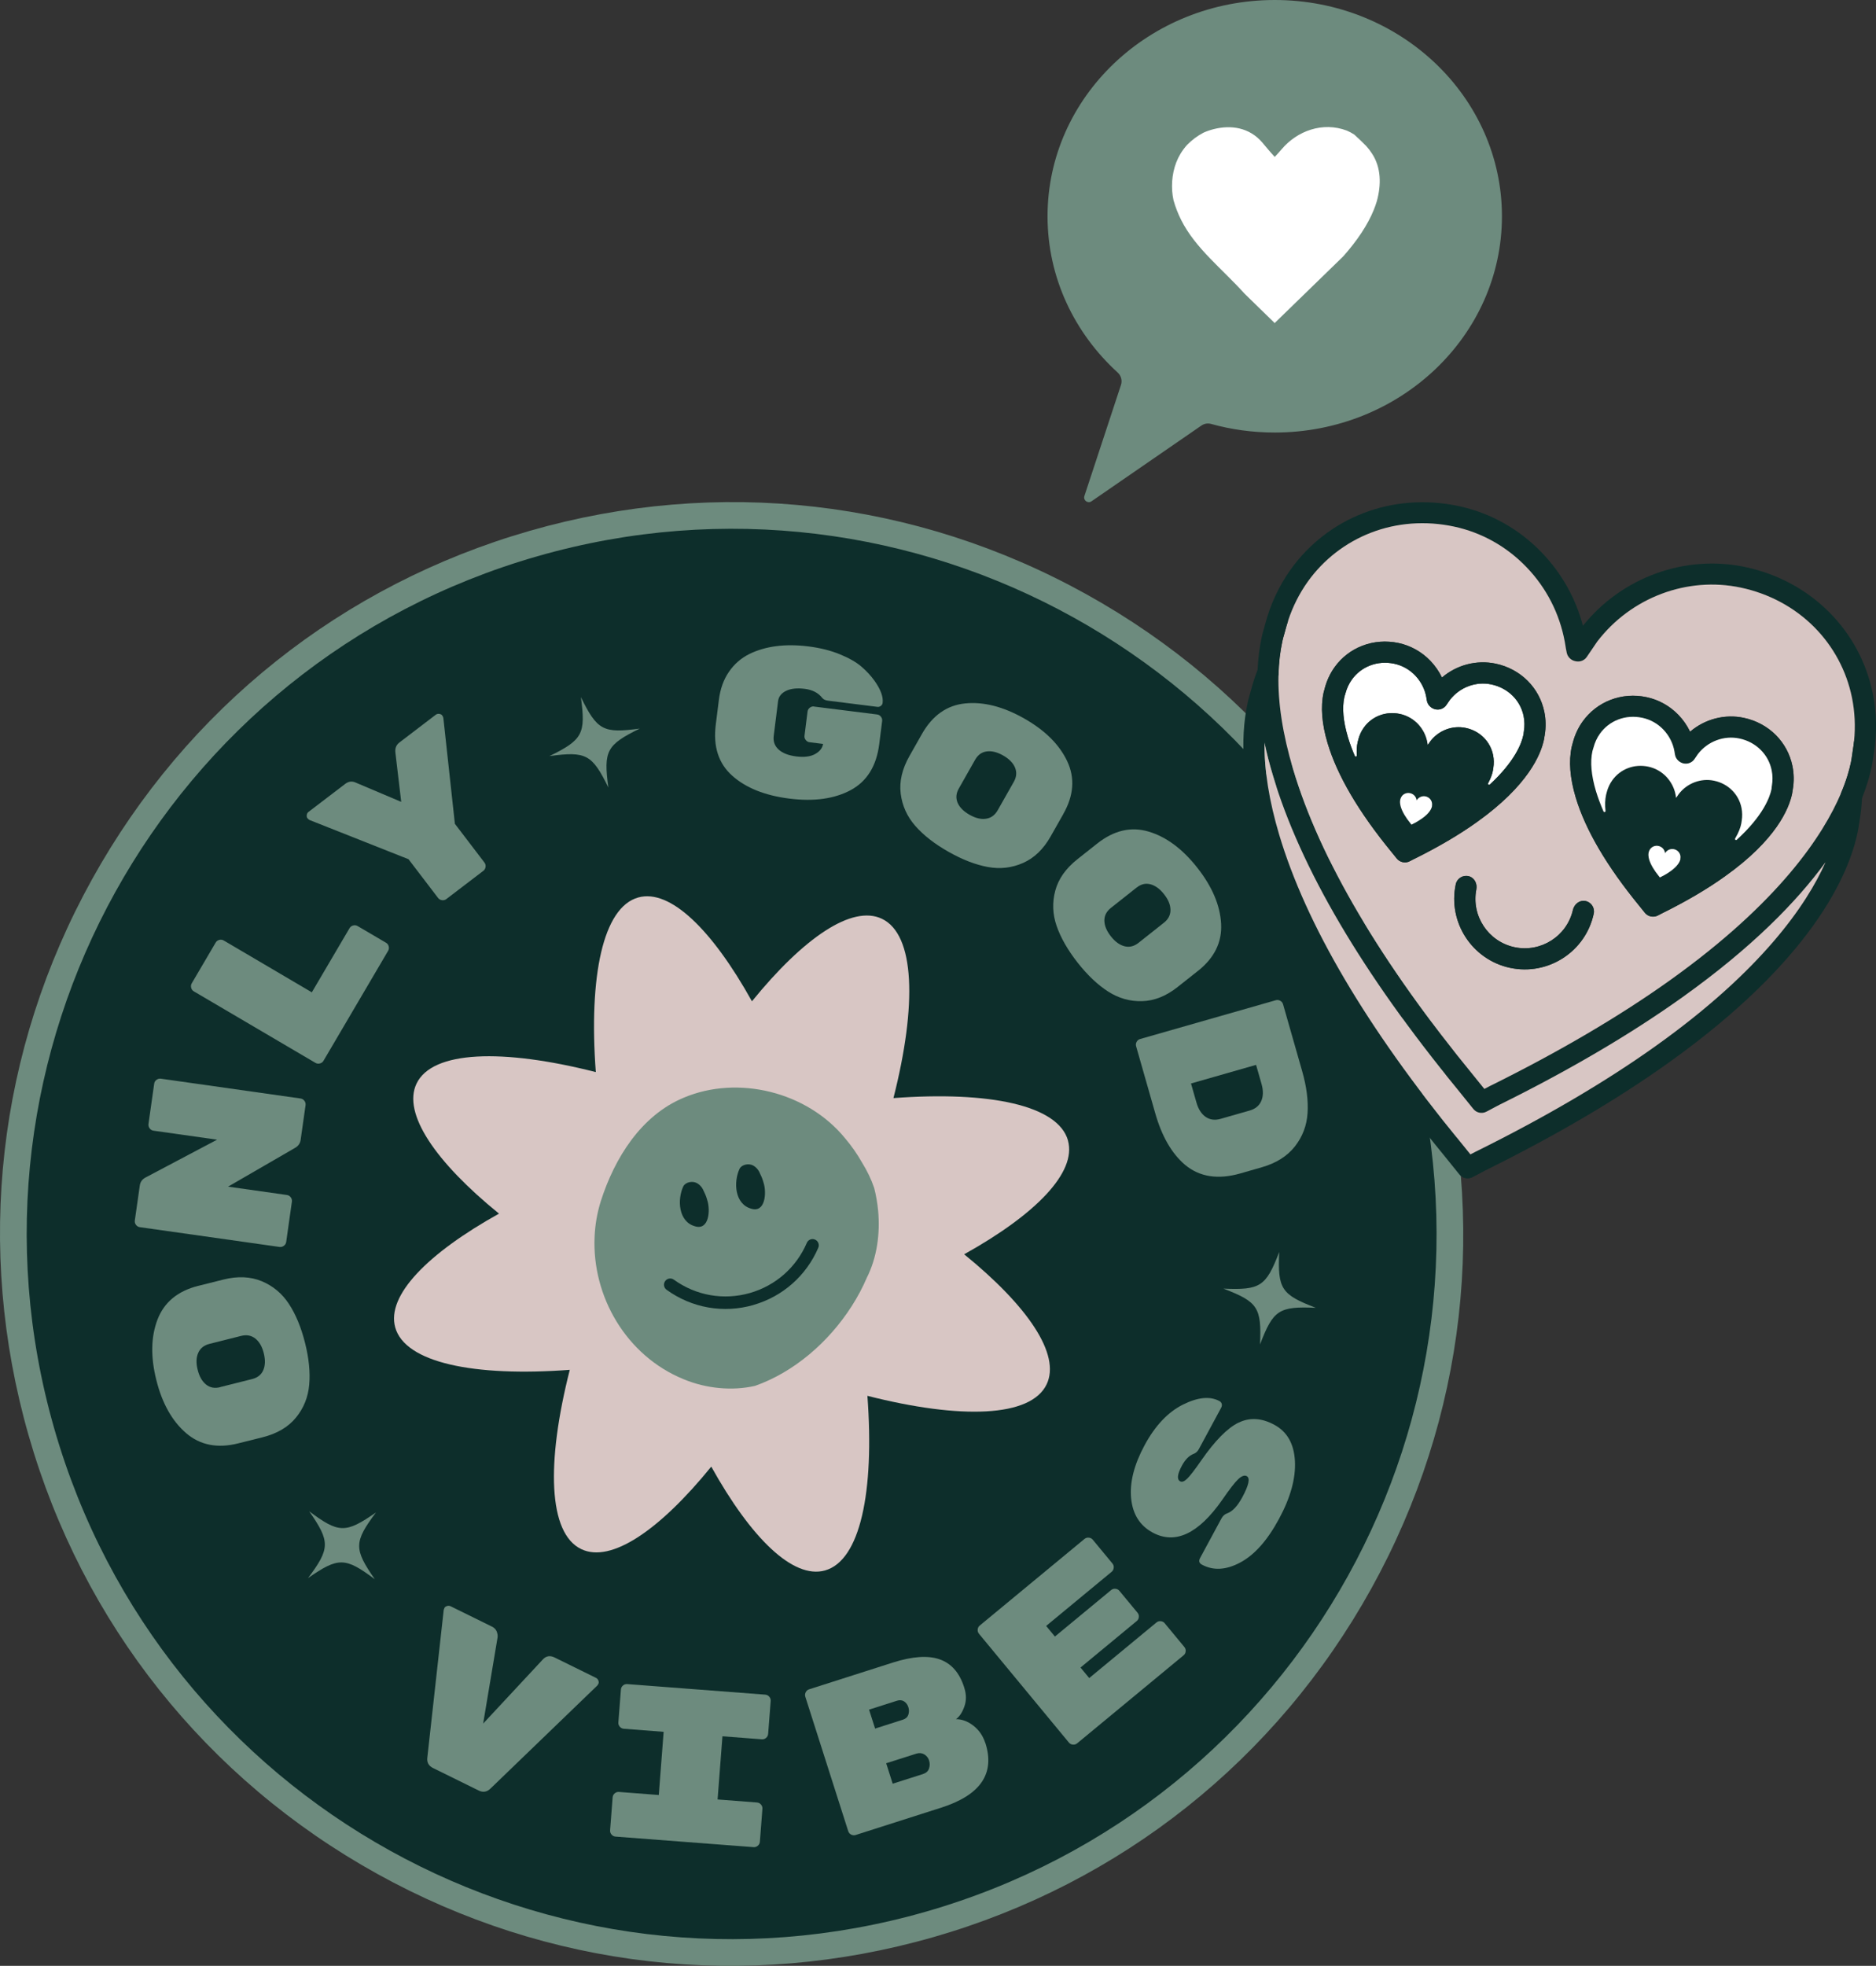 <svg xmlns="http://www.w3.org/2000/svg" xmlns:xlink="http://www.w3.org/1999/xlink" id="Calque_2" viewBox="0 0 421.48 441.51"><rect x="0" y="0" width="421.48" height="441.51" fill="#333333" stroke="none"/><defs><style>.cls-1{fill:none;}.cls-2{fill:#fff;}.cls-3{fill:#0d2e2b;}.cls-4{fill:#6d8b7e;}.cls-5{fill:#d8c6c4;}.cls-6{clip-path:url(#clippath);}</style><clipPath id="clippath"><rect class="cls-1" width="421.48" height="441.51"></rect></clipPath></defs><g id="Calque_1-2"><g class="cls-6"><path class="cls-4" d="M209.66,435.07c-42.19,12.1-86.56,7.04-124.94-14.24-38.38-21.28-66.18-56.23-78.28-98.41-12.1-42.19-7.04-86.56,14.24-124.94,21.28-38.38,56.23-66.18,98.41-78.28,42.19-12.09,86.56-7.04,124.94,14.24,38.38,21.28,66.18,56.23,78.28,98.41,12.1,42.19,7.04,86.56-14.23,124.94-21.28,38.38-56.23,66.18-98.41,78.28"></path><path class="cls-3" d="M316.58,233.49c24.1,84.06-24.5,171.75-108.56,195.85-84.06,24.11-171.75-24.5-195.85-108.56-24.1-84.06,24.5-171.75,108.56-195.85,84.06-24.1,171.75,24.5,195.85,108.56"></path><path class="cls-4" d="M49.45,311.53l7.2-1.81c1.23-.31,2.07-.98,2.51-2.02.44-1.04.47-2.3.1-3.79-.37-1.49-1.01-2.59-1.9-3.29-.89-.7-1.96-.9-3.19-.59l-7.11,1.79c-1.23.31-2.07.98-2.53,2.03-.46,1.04-.5,2.31-.12,3.8.37,1.49,1,2.59,1.88,3.3.88.71,1.94.91,3.16.6M44.55,288.79l5.66-1.42c3.19-.8,6.05-.67,8.58.37,2.53,1.05,4.57,2.75,6.11,5.09,1.54,2.34,2.75,5.26,3.63,8.75.88,3.49,1.19,6.63.94,9.42-.25,2.8-1.24,5.26-2.98,7.38-1.73,2.12-4.23,3.59-7.47,4.41l-5.48,1.37c-4.67,1.18-8.58.41-11.72-2.29-3.14-2.7-5.38-6.67-6.69-11.9-1.32-5.23-1.22-9.78.27-13.65,1.5-3.87,4.55-6.38,9.16-7.54"></path><path class="cls-4" d="M33.36,252.42l1.28-9.03c.05-.36.22-.64.52-.87.3-.22.62-.31.98-.26l31.38,4.45c.36.05.64.22.87.52.22.29.31.62.26.98l-1.11,7.82c-.11.77-.54,1.38-1.3,1.8l-15,8.68,13.21,1.87c.36.05.64.22.87.52.22.3.31.62.26.98l-1.28,9.04c-.05.36-.22.64-.52.87-.3.22-.62.31-.98.26l-31.38-4.44c-.36-.05-.64-.22-.87-.52s-.31-.62-.26-.98l1.12-7.87c.11-.78.52-1.36,1.24-1.76l16.12-8.52-14.28-2.02c-.36-.05-.65-.22-.87-.52s-.31-.62-.26-.98"></path><path class="cls-4" d="M70.05,222.88l8.48-14.42c.18-.31.45-.51.81-.61.36-.09.69-.05,1,.13l6.39,3.75c.31.18.51.45.6.81.09.36.05.69-.13,1l-14.52,24.7c-.18.31-.45.51-.81.6-.36.09-.69.05-1-.13l-27.32-16.06c-.31-.18-.51-.45-.6-.81-.09-.36-.05-.69.13-1l5.37-9.14c.18-.31.45-.51.81-.61.36-.09.69-.05,1,.13l19.79,11.64Z"></path><path class="cls-4" d="M89.73,166.76l8.15-6.22c.23-.18.5-.25.8-.21.3.04.52.15.66.33.14.18.23.38.27.6l2.59,23.76,6.64,8.7c.22.29.3.61.25.98-.05.37-.22.66-.5.88l-8.31,6.34c-.29.22-.61.3-.98.25-.37-.05-.66-.22-.88-.5l-6.64-8.7-22.2-8.79c-.2-.1-.37-.24-.51-.42-.14-.18-.19-.42-.15-.72.04-.3.18-.54.41-.71l8.23-6.28c.73-.55,1.49-.66,2.28-.32l10.3,4.36-1.31-11.09c-.11-.95.19-1.69.89-2.23"></path><path class="cls-4" d="M182.92,158.69l14.12,1.77c.36.04.65.21.88.51.23.29.32.62.27.97l-.65,5.16c-.62,4.93-2.76,8.38-6.41,10.35-3.66,1.96-8.25,2.6-13.76,1.91-5.52-.69-9.81-2.41-12.88-5.16-3.07-2.75-4.29-6.55-3.68-11.43l.7-5.6c.31-2.44,1.05-4.53,2.25-6.27,1.19-1.75,2.72-3.08,4.58-4.01,3.65-1.79,8.09-2.36,13.31-1.71,2.6.33,4.94.91,7.02,1.76,2.08.85,3.72,1.78,4.89,2.8,1.18,1.02,2.15,2.08,2.94,3.19,1.37,1.94,1.97,3.59,1.8,4.93-.03.28-.17.51-.41.68-.24.18-.5.25-.79.21l-11-1.38c-.65-.08-1.1-.28-1.36-.61-.88-1.15-2.19-1.83-3.92-2.05-1.74-.22-3.14-.07-4.21.45s-1.67,1.29-1.8,2.3l-.98,7.82c-.15,1.23.21,2.25,1.1,3.06.89.81,2.22,1.33,3.98,1.55,1.77.22,3.18.04,4.22-.54,1.04-.58,1.64-1.33,1.79-2.27l-3.02-.38c-.36-.04-.65-.21-.88-.51-.23-.29-.32-.62-.27-.97l.68-5.4c.04-.36.21-.65.51-.88.29-.23.62-.32.97-.27"></path><path class="cls-4" d="M219.08,170.63l-3.66,6.46c-.63,1.1-.71,2.17-.27,3.21.45,1.04,1.34,1.93,2.68,2.69,1.34.76,2.57,1.06,3.69.89,1.13-.16,2-.8,2.63-1.9l3.61-6.37c.63-1.1.72-2.18.28-3.23-.44-1.05-1.33-1.95-2.67-2.71-1.34-.76-2.57-1.06-3.68-.91-1.12.15-1.99.77-2.61,1.88M238.92,182.78l-2.88,5.08c-1.62,2.86-3.68,4.84-6.19,5.95-2.51,1.11-5.14,1.41-7.9.91s-5.71-1.64-8.84-3.41c-3.13-1.77-5.62-3.71-7.47-5.82-1.85-2.11-2.94-4.53-3.28-7.25-.34-2.72.32-5.54,1.97-8.45l2.78-4.91c2.37-4.19,5.62-6.49,9.74-6.9,4.12-.41,8.53.71,13.23,3.37,4.7,2.66,7.93,5.87,9.69,9.61,1.77,3.75,1.48,7.69-.86,11.82"></path><path class="cls-4" d="M255.37,199.33l-5.8,4.59c-.99.79-1.47,1.74-1.45,2.87.02,1.13.51,2.29,1.46,3.5.95,1.21,1.97,1.95,3.07,2.23,1.1.28,2.14.02,3.13-.76l5.72-4.53c.99-.78,1.48-1.74,1.47-2.88-.01-1.14-.49-2.31-1.44-3.51-.95-1.21-1.97-1.95-3.06-2.24-1.09-.29-2.13-.04-3.11.75M269.11,218.08l-4.56,3.61c-2.57,2.03-5.21,3.08-7.94,3.16-2.73.08-5.27-.64-7.63-2.15-2.36-1.51-4.65-3.68-6.87-6.5-2.22-2.83-3.79-5.57-4.71-8.22-.92-2.65-1.02-5.3-.31-7.95.71-2.65,2.37-5,4.99-7.07l4.41-3.49c3.76-2.98,7.62-3.88,11.58-2.7,3.96,1.18,7.61,3.89,10.94,8.13,3.34,4.24,5.11,8.43,5.34,12.57.22,4.14-1.52,7.68-5.23,10.61"></path><path class="cls-4" d="M282.2,239.16l-14.62,4.18,1.23,4.29c.42,1.48,1.11,2.55,2.06,3.21.96.66,2.08.81,3.37.44l6.51-1.86c1.29-.37,2.16-1.09,2.62-2.15.46-1.07.48-2.34.06-3.82l-1.23-4.29ZM288.26,225.53l4.3,15.05c.99,3.46,1.39,6.59,1.21,9.4-.18,2.81-1.13,5.31-2.85,7.5-1.72,2.19-4.2,3.75-7.44,4.68l-4.81,1.38c-5.03,1.44-9.18.79-12.45-1.95-2.96-2.52-5.19-6.37-6.67-11.56l-4.3-15.05c-.1-.34-.06-.68.12-1,.18-.32.44-.54.79-.63l30.47-8.71c.34-.1.68-.06,1,.12s.54.44.63.79"></path><path class="cls-4" d="M124.61,372.26l9.29,4.57c.26.13.44.34.54.62.1.28.1.51.01.69-.09.18-.17.31-.26.42l-23.95,23.09c-.8.81-1.7.97-2.7.48l-10.25-5.05c-.97-.48-1.4-1.24-1.29-2.27l3.69-33.24c.03-.13.09-.28.17-.46.09-.18.27-.31.56-.41.28-.09.56-.08.82.05l9.29,4.57c.53.26.88.63,1.07,1.1.18.48.25.92.19,1.33l-3.24,19.35,13.37-14.36c.74-.84,1.64-1,2.7-.48"></path><path class="cls-4" d="M171.16,390.63l-8.85-.68-1.09,14.19,8.85.68c.36.03.66.18.9.46.24.28.35.6.32.96l-.57,7.39c-.03.36-.18.66-.46.9-.28.24-.6.35-.96.32l-31.01-2.37c-.36-.03-.66-.18-.9-.46-.24-.28-.35-.6-.32-.96l.57-7.39c.03-.36.18-.66.46-.9.28-.24.6-.35.96-.32l8.95.69,1.09-14.19-8.95-.69c-.36-.03-.66-.18-.9-.46-.24-.28-.35-.6-.32-.96l.57-7.39c.03-.36.18-.66.46-.9.28-.24.6-.35.96-.32l31.01,2.37c.36.03.66.18.9.46.24.28.35.6.32.96l-.57,7.39c-.03.36-.18.66-.46.9-.28.24-.6.35-.96.32"></path><path class="cls-4" d="M199.1,396.02l1.46,4.58,6.78-2.16c.71-.23,1.18-.64,1.38-1.24.2-.6.21-1.19.02-1.79v-.04c-.2-.59-.56-1.04-1.09-1.36-.53-.31-1.12-.36-1.77-.16l-6.78,2.16ZM204.08,385.09c.18-.55.18-1.12,0-1.68-.18-.56-.5-.99-.95-1.29-.46-.3-1-.35-1.62-.15l-6.26,2,1.36,4.25,6.26-2c.62-.2,1.03-.58,1.21-1.13M221.39,391.48c2.19,6.85-1.11,11.68-9.9,14.49l-19.25,6.15c-.34.11-.68.08-1.01-.09-.33-.17-.55-.43-.66-.77l-9.64-30.19c-.11-.34-.08-.68.09-1.01.17-.33.42-.55.77-.66l18.79-6c4.42-1.41,7.94-1.65,10.56-.72,2.62.93,4.44,3.02,5.47,6.26l.04.14c.48,1.5.48,2.9,0,4.22-.47,1.32-1.1,2.26-1.88,2.81,1.33-.01,2.64.47,3.91,1.45,1.27.98,2.17,2.29,2.69,3.91"></path><path class="cls-4" d="M244.73,376.86l15.09-12.47c.28-.23.6-.33.97-.29.37.04.67.19.89.47l4.41,5.33c.23.28.33.6.29.97-.03.37-.19.67-.47.9l-23.9,19.76c-.28.23-.6.33-.97.29-.37-.03-.67-.19-.9-.47l-20.19-24.42c-.23-.28-.33-.6-.29-.97.03-.37.19-.67.47-.89l23.52-19.44c.28-.23.6-.33.97-.29.37.03.67.19.9.47l4.41,5.33c.23.28.33.6.29.97-.04.37-.19.67-.47.9l-14.71,12.16,1.97,2.38,12.63-10.44c.28-.23.6-.33.97-.29.37.04.67.19.89.47l4.07,4.91c.23.28.33.6.29.97-.03.37-.19.67-.47.9l-12.63,10.44,1.97,2.38Z"></path><path class="cls-4" d="M278.26,319.52c2.51-1.23,5.2-1.07,8.06.48,2.86,1.55,4.4,4.25,4.61,8.12.21,3.87-.98,8.2-3.58,13.01-2.59,4.81-5.49,8.07-8.68,9.78-3.19,1.71-6.07,1.88-8.64.49-.63-.34-.76-.84-.4-1.5l4.78-8.85c.33-.6.77-1,1.32-1.18,1.17-.41,2.29-1.61,3.37-3.59,1.48-2.74,1.81-4.32,1.01-4.75-.5-.27-1.13-.05-1.89.65-.76.71-1.97,2.26-3.63,4.68-5.34,7.63-10.56,10.08-15.64,7.33-2.86-1.55-4.47-4.11-4.82-7.68-.35-3.57.66-7.55,3.03-11.94,2.37-4.39,5.24-7.42,8.59-9.1,3.36-1.68,6.09-1.95,8.21-.81.28.15.46.37.53.65.07.28.02.58-.15.89l-5.01,9.28c-.28.52-.69.88-1.21,1.07-.97.37-1.83,1.24-2.58,2.62-1.04,1.93-1.17,3.1-.39,3.52.42.22.94.03,1.58-.6.64-.62,1.69-1.98,3.16-4.1,3.08-4.43,5.87-7.26,8.38-8.49"></path><path class="cls-5" d="M239.95,256.16c-2.2-7.92-17.63-11.15-39.22-9.54,5.33-20.98,4.83-36.73-2.59-40.27-6.7-3.2-17.61,4.27-29.2,18.53-8.94-16.06-18.38-25.31-25.54-23.32-7.92,2.2-11.15,17.63-9.54,39.22-20.98-5.33-36.74-4.83-40.28,2.59-3.2,6.7,4.27,17.61,18.53,29.2-16.06,8.94-25.31,18.38-23.32,25.54,2.2,7.92,17.63,11.15,39.22,9.54-5.33,20.98-4.83,36.73,2.59,40.27,6.7,3.2,17.61-4.27,29.2-18.53,8.94,16.06,18.38,25.31,25.54,23.32,7.92-2.2,11.15-17.63,9.54-39.22,20.98,5.33,36.73,4.84,40.27-2.59,3.2-6.71-4.27-17.61-18.53-29.2,16.06-8.94,25.31-18.38,23.32-25.54"></path><path class="cls-4" d="M196.41,266.83c.42,1.65.72,3.36.88,5.09.48,5.18-.27,10.54-2.54,15.04-.94,2.19-2.08,4.34-3.4,6.39-5.24,8.19-13.06,14.85-21.71,17.9-2.59.59-5.29.74-8,.49-2.71-.25-5.42-.89-8.07-1.99-12.87-5.26-20.6-18.6-19.98-32.03.12-2.69.58-5.37,1.4-7.97,3.1-9.68,9.04-19.23,18.63-23.22,12.16-5.14,27.71-1.34,36.24,9.11,1.45,1.7,2.74,3.55,3.85,5.52,1.12,1.81,2.04,3.7,2.7,5.67"></path><path class="cls-3" d="M169.27,293.09c-6.72,1.93-13.84.68-19.51-3.42-.63-.45-.77-1.33-.32-1.95.45-.63,1.33-.77,1.95-.32,4.98,3.59,11.21,4.68,17.11,2.99,5.75-1.65,10.41-5.75,12.77-11.26.3-.71,1.13-1.04,1.84-.73.71.3,1.04,1.13.73,1.84-2.7,6.28-8.01,10.96-14.57,12.84"></path><path class="cls-3" d="M158.92,269.61c.7,2.19.4,6.81-2.81,5.79-3.7-1.05-3.99-5.99-2.58-8.98.53-.96,2.07-1.24,3.04-.71.77.43,1.28,1.09,1.65,2.04.28.55.52,1.18.7,1.87"></path><path class="cls-3" d="M171.56,265.66c.7,2.19.4,6.81-2.81,5.79-3.7-1.04-3.99-5.99-2.58-8.98.53-.96,2.07-1.24,3.04-.71.77.43,1.28,1.09,1.65,2.04.28.55.52,1.18.7,1.87"></path><path class="cls-4" d="M295.63,293.72c-8.3-.36-9.57.47-12.54,8.23.36-8.3-.47-9.57-8.23-12.54,8.3.36,9.57-.47,12.54-8.23-.37,8.3.47,9.57,8.23,12.54"></path><path class="cls-4" d="M143.74,163.63c-7.46,3.66-8.18,5-7.06,13.24-3.66-7.46-5-8.18-13.23-7.06,7.46-3.66,8.18-5,7.06-13.24,3.66,7.46,5,8.18,13.24,7.06"></path><path class="cls-4" d="M84.47,339.68c-4.97,6.65-5,8.18-.26,15-6.65-4.97-8.18-5-15-.26,4.97-6.65,5-8.18.26-15,6.65,4.97,8.18,5,15,.26"></path><path class="cls-3" d="M413.6,178.18h0c-3.96,9.34-13.84,24.43-38.4,41.97-11.38,8.12-24.99,16.11-40.51,23.78l-1.18.62s-.03,0-.03,0l-2.31-2.87c-20.97-25.56-34.64-48.76-40.65-68.96-2.33-7.83-3.42-14.92-3.27-21.18.06-2.66.36-5.18.87-7.54.11-.5.26-1.02.4-1.52l.3-1.08c.18-.68.38-1.36.6-2.03,1.04-3.15,2.52-6.08,4.41-8.74,3.57-4.98,8.48-8.79,14.19-10.99,5.84-2.25,12.29-2.73,18.64-1.38,6.21,1.32,11.84,4.48,16.31,9.12,4.46,4.64,7.42,10.44,8.59,16.73l.14.8c.03.19.06.39.09.58,0,.04,0,.07.02.11,0,.05.02.13.06.29l.12.64c.18.96.92,1.73,1.88,1.94l.19.04c.95.2,1.92-.19,2.46-.99l2.34-3.43h0c7.59-9.93,20.25-14.68,32.26-12.13,6.36,1.35,12.05,4.41,16.48,8.85,4.32,4.34,7.26,9.81,8.49,15.82.65,3.19.81,6.48.48,9.77-.07.7-.16,1.39-.28,2.08-.06.4-.12.79-.16,1.15l-.03.17c-.07.47-.13.91-.22,1.34-.35,1.7-1.01,4.07-2.26,7.03M420.79,170.51v-.09s.02-.02.02-.02l.02-.13c.04-.32.09-.64.15-.98.75-4.57.67-9.14-.23-13.58-1.42-6.93-4.81-13.23-9.78-18.21-5.08-5.1-11.6-8.61-18.86-10.15-13.5-2.87-27.69,2.28-36.44,13.15-.02.01-.04,0-.05-.01-1.62-6.15-4.78-11.76-9.21-16.37-5.12-5.33-11.61-8.96-18.75-10.47-7.26-1.54-14.63-.99-21.34,1.59-6.58,2.54-12.23,6.92-16.34,12.66-2.63,3.69-4.57,7.83-5.74,12.3l-.27.98c-.17.57-.35,1.19-.48,1.82-.52,2.39-.84,4.91-.95,7.56-.21,5,.32,10.46,1.59,16.34.49,2.32,1.11,4.72,1.85,7.18,6.18,20.81,20.15,44.57,41.51,70.6l3.54,4.39c.35.44.83.73,1.35.84.53.11,1.1.05,1.6-.22l2.87-1.52c15.7-7.76,29.54-15.88,41.12-24.15,15.75-11.24,25.77-21.56,32.14-30.28,4.02-5.51,6.59-10.39,8.22-14.45h0c1.11-2.8,1.79-5.2,2.2-7.18.11-.53.19-1.05.27-1.6"></path><path class="cls-5" d="M387.59,196.78c-3.99,2.86-8.75,5.66-14.15,8.32l-.94.49c-.5.27-1.07.33-1.6.22-.52-.11-1-.39-1.35-.84l-1.2-1.49c-7.36-8.97-12.19-17.21-14.34-24.46-1.28-4.3-1.58-8.11-.88-11.31.05-.25.13-.5.19-.73l.08-.28c.45-1.69,1.18-3.28,2.19-4.68,1.58-2.19,3.73-3.87,6.25-4.84,2.55-.99,5.36-1.2,8.12-.61,2.73.58,5.21,1.97,7.16,4,1.06,1.11,1.94,2.37,2.59,3.73.01.02.03.02.04,0,3.29-2.81,7.76-4.01,12.05-3.09,2.76.59,5.24,1.92,7.18,3.86,1.9,1.91,3.2,4.32,3.74,6.97.34,1.69.38,3.44.09,5.17-.02.08-.03.18-.04.27,0,.01,0,.06-.01.09l-2.36-.34,2.35.37c-.03.22-.07.42-.1.63-.71,3.42-3.6,10.38-15.05,18.54M339.27,217.37c-8.54-1.82-14.03-10.25-12.21-18.77.28-1.33,1.62-2.16,2.96-1.8,1.25.34,1.91,1.68,1.66,2.95-1.16,5.92,2.65,11.72,8.58,12.98,5.93,1.26,11.78-2.49,13.12-8.37.29-1.26,1.44-2.22,2.71-2.02,1.37.21,2.25,1.51,1.97,2.84-1.81,8.53-10.24,14-18.79,12.18M317.69,192.93l-.94.49c-.5.27-1.07.33-1.6.22-.52-.11-1-.4-1.35-.84l-1.2-1.48c-7.36-8.97-12.19-17.21-14.34-24.46-1.28-4.3-1.58-8.11-.88-11.31.05-.25.13-.5.2-.73l.07-.28c.45-1.69,1.18-3.28,2.19-4.68,1.57-2.19,3.73-3.87,6.25-4.83,2.55-.99,5.37-1.2,8.12-.61,2.73.58,5.21,1.97,7.16,4,1.06,1.11,1.94,2.37,2.59,3.73.01.02.03.02.04,0,3.29-2.81,7.76-4,12.05-3.09,2.76.58,5.24,1.92,7.18,3.86,1.9,1.91,3.2,4.32,3.74,6.97.34,1.69.38,3.44.09,5.17-.02.09-.03.18-.04.27,0,.01,0,.07-.01.09l-2.36-.34,2.35.37c-.03.22-.07.42-.1.63-.71,3.42-3.6,10.37-15.05,18.54-3.99,2.86-8.75,5.65-14.15,8.32M416.08,169.81l.03-.17c.04-.36.1-.75.16-1.15.12-.69.21-1.38.28-2.08.33-3.29.17-6.58-.48-9.77-1.23-6.01-4.17-11.48-8.49-15.82-4.43-4.44-10.12-7.5-16.48-8.85-12.01-2.55-24.66,2.2-32.25,12.12h0s-2.34,3.44-2.34,3.44c-.54.8-1.52,1.19-2.46.99l-.19-.04c-.96-.21-1.7-.98-1.88-1.94l-.12-.64c-.04-.16-.06-.24-.06-.29,0-.03-.01-.07-.02-.11-.03-.19-.06-.38-.09-.58l-.14-.81c-1.16-6.3-4.13-12.1-8.59-16.73-4.47-4.65-10.1-7.8-16.31-9.12-6.35-1.35-12.79-.88-18.64,1.38-5.71,2.21-10.62,6.01-14.19,10.99-1.89,2.65-3.37,5.58-4.41,8.74-.22.67-.42,1.34-.6,2.03l-.3,1.08c-.15.49-.3,1.01-.4,1.52-.52,2.36-.81,4.87-.87,7.54-.16,6.26.94,13.35,3.27,21.18,6.01,20.2,19.69,43.4,40.65,68.96l2.32,2.87s.02.01.03,0l1.18-.62c15.52-7.67,29.13-15.66,40.51-23.78,24.57-17.54,34.44-32.63,38.4-41.96h0c1.25-2.96,1.91-5.34,2.26-7.03.09-.43.15-.87.22-1.34"></path><path class="cls-2" d="M342.29,164.75c-.02.13-.04.25-.05.37-.36,1.73-1.79,5.78-7.52,11.08-.2.18-.51-.05-.38-.3.63-1.17.93-2.11,1.06-2.78.03-.12.04-.23.06-.36v-.02c.01-.09.02-.17.04-.25.16-.99.14-1.97-.05-2.92-.3-1.49-1.02-2.84-2.09-3.91-1.09-1.1-2.49-1.85-4.06-2.18-2.96-.63-6.09.55-7.95,3l-.55.8h-.05s-.03-.18-.03-.18v-.03s-.01-.02-.01-.02c0-.05-.02-.1-.02-.15l-.03-.18c-.28-1.56-1.02-2.98-2.11-4.13-1.1-1.14-2.49-1.92-4.03-2.25-1.56-.33-3.15-.22-4.59.34-1.41.54-2.62,1.48-3.5,2.71-.57.79-.98,1.68-1.24,2.65-.01.07-.04.14-.05.21v.03c-.05.12-.09.25-.11.39-.2.9-.26,1.91-.18,2.99.02.28-.35.37-.46.12-.63-1.46-1.15-2.89-1.56-4.26-1.05-3.53-1.32-6.54-.79-8.95.03-.13.07-.26.11-.38,0-.01.03-.08.03-.09l.1-.34c.3-1.14.78-2.19,1.45-3.13,1.03-1.44,2.45-2.54,4.1-3.17,1.69-.65,3.56-.79,5.42-.39,1.79.38,3.43,1.29,4.72,2.64,1.29,1.35,2.16,3.04,2.49,4.85l.06.4s0,.07.02.1c0,.03.02.09.03.15l.03.18c.17.95.98,1.73,1.92,1.93.95.2,1.92-.19,2.46-.99l.77-1.12c2.21-2.86,5.87-4.23,9.33-3.49,1.85.39,3.51,1.28,4.8,2.56,1.25,1.25,2.1,2.83,2.45,4.56.23,1.13.25,2.29.05,3.46-.02.15-.04.31-.06.41v.03s2.34.34,2.34.34l-2.36-.31Z"></path><path class="cls-3" d="M417.66,185.21v-.09s.02-.02.02-.02l.02-.13c.04-.32.09-.64.14-.98.26-1.56.42-3.13.48-4.69h0c.12-3-.12-5.97-.71-8.89-.28-1.35-.63-2.68-1.06-3.99-.07.7-.16,1.39-.28,2.08-.06.4-.12.79-.16,1.15l-.03.17c-.07.47-.13.91-.22,1.35-.35,1.7-1.01,4.07-2.26,7.02h0c-.02,1.67-.17,3.35-.45,5.02-.06.4-.12.79-.16,1.15l-.03.17c-.07.47-.13.91-.22,1.34-.38,1.85-1.14,4.52-2.64,7.88-4.19,9.38-14.19,24.1-38.03,41.12-11.38,8.12-24.99,16.11-40.51,23.78l-1.18.62s-.03,0-.03,0l-2.31-2.87c-20.97-25.56-34.64-48.76-40.65-68.96-2.25-7.56-3.35-14.44-3.28-20.54.03-2.9.32-5.63.88-8.18.11-.5.26-1.02.4-1.52l.3-1.08c.42-1.58.93-3.1,1.55-4.57.06-2.66.36-5.18.87-7.54.11-.5.26-1.02.4-1.52l.3-1.08c.18-.68.38-1.36.6-2.02-.92,1.01-1.78,2.08-2.58,3.2-1.76,2.46-3.2,5.13-4.32,7.96-.56,1.41-1.03,2.86-1.42,4.35l-.27.98c-.17.57-.35,1.19-.48,1.82-1.91,8.68-1.07,19.14,2.49,31.08,6.18,20.81,20.15,44.57,41.51,70.6l3.54,4.39c.35.44.83.73,1.35.84.53.11,1.1.05,1.6-.22l2.87-1.52c15.7-7.76,29.54-15.88,41.12-24.15,32.51-23.2,40.62-42.47,42.56-51.91.11-.53.19-1.05.27-1.6"></path><path class="cls-5" d="M410.1,193.74c-4.19,9.38-14.19,24.11-38.03,41.12-11.38,8.12-24.99,16.11-40.51,23.78l-1.18.61s-.03,0-.03,0l-2.32-2.87c-20.96-25.56-34.64-48.76-40.65-68.96-2.25-7.56-3.35-14.44-3.28-20.54.49,2.32,1.11,4.72,1.85,7.18,6.18,20.81,20.15,44.57,41.51,70.6l3.54,4.39c.35.44.83.73,1.35.84.53.11,1.1.05,1.6-.22l2.87-1.52c15.7-7.76,29.54-15.89,41.12-24.15,15.75-11.24,25.77-21.55,32.14-30.28"></path><path class="cls-3" d="M321.71,181.11c-.09.46-.5,1.48-2.24,2.71-.57.41-1.29.85-2.19,1.29l-.16.09-.19-.24c-1.14-1.39-1.88-2.65-2.21-3.75-.18-.62-.23-1.16-.13-1.61l.02-.1s.01-.03.02-.04c.06-.22.16-.44.28-.62.21-.29.49-.51.82-.63.34-.13.71-.16,1.07-.08.36.08.69.26.95.53.25.26.42.6.49.96v.05s0,.03.01.03h0s0,.05,0,.05h.01s.13-.19.13-.19c.44-.57,1.17-.84,1.87-.7.36.08.69.25.94.51.25.25.42.57.49.91.04.22.05.46,0,.68,0,.02,0,.04,0,.06l-.02.09ZM346.99,165.43l-2.35-.37-2.35-.31c-.02.13-.04.25-.05.37-.36,1.73-1.8,5.78-7.52,11.08-.2.18-.51-.05-.38-.3.63-1.17.93-2.11,1.06-2.78.03-.12.04-.23.06-.36v-.02c.01-.09.03-.17.04-.25.16-.98.14-1.97-.05-2.91-.3-1.49-1.03-2.84-2.09-3.91-1.09-1.1-2.49-1.85-4.06-2.18-2.96-.63-6.09.55-7.95,3l-.55.8h-.05s-.03-.18-.03-.18v-.03s-.01-.02-.01-.02c0-.05-.02-.1-.03-.15l-.03-.18c-.28-1.56-1.02-2.98-2.11-4.13-1.1-1.14-2.49-1.92-4.03-2.25-1.56-.33-3.15-.22-4.59.34-1.41.54-2.62,1.48-3.5,2.71-.57.79-.98,1.68-1.24,2.65-.01.07-.04.14-.05.21v.03c-.05.12-.08.25-.11.38-.2.91-.26,1.91-.18,2.99.02.28-.36.37-.46.12-.63-1.46-1.15-2.89-1.56-4.26-1.05-3.53-1.32-6.54-.79-8.95.03-.13.07-.26.1-.38,0-.01.03-.08.03-.09l.1-.34c.3-1.14.78-2.19,1.45-3.13,1.03-1.44,2.45-2.53,4.1-3.17,1.69-.65,3.56-.79,5.41-.4,1.79.38,3.43,1.3,4.72,2.64,1.29,1.35,2.16,3.04,2.49,4.85l.06.4s0,.07.02.1c0,.03.02.09.03.15l.03.18c.17.95.98,1.73,1.92,1.93.95.2,1.92-.19,2.46-.99l.77-1.12c2.21-2.86,5.87-4.23,9.33-3.49,1.85.39,3.51,1.28,4.8,2.56,1.25,1.25,2.1,2.83,2.45,4.56.23,1.13.25,2.29.05,3.46-.02.15-.04.31-.05.41v.03s2.34.34,2.34.34l2.36.34s0-.07.01-.09c.01-.09.02-.18.04-.27.29-1.74.25-3.48-.09-5.17-.54-2.65-1.83-5.06-3.74-6.97-1.94-1.94-4.42-3.28-7.18-3.86-4.29-.91-8.76.28-12.05,3.09-.01.01-.03,0-.04,0-.65-1.36-1.53-2.62-2.59-3.73-1.96-2.03-4.44-3.42-7.16-4-2.75-.58-5.57-.37-8.12.61-2.52.97-4.69,2.64-6.25,4.83-1,1.41-1.74,2.99-2.19,4.68l-.07.28c-.07.24-.15.49-.2.73-.7,3.2-.4,7.01.88,11.31,2.15,7.25,6.98,15.49,14.34,24.46l1.2,1.48c.35.44.83.73,1.35.84.54.11,1.1.05,1.6-.22l.94-.49c5.4-2.67,10.16-5.46,14.15-8.32,11.45-8.17,14.34-15.12,15.05-18.54.04-.21.07-.41.1-.63"></path><path class="cls-2" d="M321.73,181.03l-.02.09c-.09.46-.5,1.48-2.24,2.71-.58.41-1.29.85-2.19,1.29l-.16.09-.19-.24c-1.14-1.39-1.87-2.65-2.21-3.75-.18-.62-.23-1.16-.13-1.61l.02-.1s.01-.03.02-.04c.06-.22.16-.43.29-.62.21-.29.49-.51.82-.63.34-.13.71-.16,1.07-.08.37.08.69.26.95.52.25.26.42.6.49.96v.05s0,.03.01.03h0s0,.05,0,.05h.02s.13-.19.13-.19c.44-.57,1.17-.85,1.87-.7.36.08.69.25.94.51.26.25.42.57.49.91.04.22.05.46.01.68,0,.02,0,.04,0,.06"></path><path class="cls-3" d="M377.53,192.98c-.09.46-.5,1.48-2.24,2.71-.57.41-1.29.85-2.19,1.29l-.16.09-.19-.24c-1.14-1.39-1.88-2.65-2.21-3.75-.18-.62-.23-1.16-.13-1.61l.02-.1s.01-.03.02-.04c.06-.22.16-.44.28-.62.21-.29.49-.51.82-.63.34-.13.71-.16,1.07-.08.36.08.69.26.95.53.25.26.42.6.49.96v.05s0,.03.01.03h0s0,.05,0,.05h.01s.13-.19.13-.19c.44-.57,1.17-.84,1.87-.7.36.08.69.25.94.51.25.25.42.57.49.91.04.22.05.45,0,.68,0,.02,0,.04,0,.06l-.02.08ZM402.74,177.6l-2.35-.37-2.35-.31c-.02.13-.04.25-.05.37-.37,1.76-1.84,5.9-7.79,11.32-.2.18-.49-.06-.36-.29.85-1.42,1.22-2.56,1.37-3.33.03-.12.04-.23.06-.36v-.02c.01-.09.03-.17.04-.25.16-.99.14-1.97-.05-2.92-.3-1.49-1.03-2.84-2.09-3.91-1.09-1.1-2.49-1.85-4.06-2.18-2.96-.63-6.09.55-7.95,3l-.55.8h-.05s-.03-.18-.03-.18v-.03s-.01-.02-.01-.02c0-.05-.02-.1-.03-.15l-.03-.18c-.28-1.56-1.02-2.98-2.11-4.13-1.1-1.14-2.49-1.92-4.03-2.25-1.56-.33-3.15-.22-4.59.34-1.41.54-2.62,1.48-3.5,2.71-.57.79-.98,1.68-1.24,2.65-.01.07-.04.14-.05.21v.03c-.05.12-.08.25-.11.39-.24,1.07-.28,2.28-.13,3.61.03.26-.34.35-.44.11-.68-1.58-1.25-3.1-1.7-4.57-1.05-3.52-1.32-6.54-.79-8.95.03-.13.07-.26.11-.38,0-.01.02-.07.03-.09l.1-.34c.3-1.14.78-2.19,1.45-3.13,1.03-1.44,2.45-2.54,4.1-3.17,1.68-.65,3.56-.79,5.41-.4,1.79.38,3.43,1.3,4.72,2.64,1.29,1.35,2.16,3.04,2.49,4.86l.06.39s0,.07.02.1c0,.03.02.09.03.15l.03.18c.17.96.98,1.73,1.92,1.93.95.2,1.92-.19,2.46-.99l.77-1.12c2.21-2.86,5.87-4.23,9.33-3.49,1.85.39,3.51,1.28,4.79,2.57,1.25,1.25,2.1,2.82,2.45,4.57.23,1.12.25,2.28.05,3.45-.02.16-.04.31-.05.41v.03s2.34.34,2.34.34l2.36.34s0-.07.01-.09c.01-.09.02-.18.04-.27.29-1.74.25-3.48-.09-5.17-.54-2.65-1.83-5.06-3.74-6.97-1.94-1.94-4.42-3.28-7.18-3.86-4.29-.91-8.76.28-12.05,3.09-.01.01-.03.01-.04,0-.65-1.36-1.52-2.62-2.59-3.73-1.96-2.03-4.44-3.42-7.16-4-2.76-.59-5.57-.37-8.12.61-2.52.97-4.68,2.65-6.25,4.84-1,1.4-1.74,2.99-2.19,4.68l-.07.28c-.07.24-.15.49-.2.73-.7,3.2-.4,7.01.88,11.31,2.15,7.25,6.98,15.49,14.34,24.46l1.2,1.49c.35.45.83.73,1.35.84.54.11,1.1.05,1.6-.22l.94-.49c5.4-2.66,10.16-5.46,14.15-8.32,11.45-8.16,14.34-15.12,15.05-18.54.04-.21.07-.41.1-.63"></path><path class="cls-2" d="M377.54,192.89l-.02.09c-.09.46-.5,1.48-2.24,2.71-.57.41-1.29.85-2.19,1.29l-.16.09-.19-.24c-1.14-1.39-1.88-2.66-2.21-3.75-.18-.62-.23-1.16-.13-1.61l.02-.1s.01-.03.02-.04c.06-.22.16-.43.29-.62.21-.29.49-.51.82-.63.34-.13.71-.16,1.07-.08.37.08.69.26.95.52.25.26.42.6.49.96v.05s0,.03.01.03h0s0,.05,0,.05h.02s.13-.19.13-.19c.44-.57,1.17-.85,1.87-.7.36.08.69.25.94.51.25.25.42.57.49.91.04.22.05.46,0,.68,0,.02,0,.04,0,.06"></path><path class="cls-2" d="M398.04,176.91c-.02.13-.04.25-.05.37-.37,1.76-1.84,5.9-7.79,11.32-.2.18-.49-.06-.36-.29.85-1.42,1.22-2.56,1.37-3.33.03-.12.04-.24.06-.36v-.02c.01-.09.02-.17.04-.25.16-.99.14-1.97-.05-2.92-.3-1.49-1.02-2.84-2.09-3.91-1.09-1.1-2.49-1.85-4.06-2.18-2.96-.63-6.09.55-7.95,3l-.55.8h-.05s-.03-.18-.03-.18v-.03s-.01-.02-.01-.03c0-.05-.02-.1-.02-.15l-.03-.19c-.28-1.56-1.02-2.98-2.11-4.13-1.1-1.14-2.49-1.92-4.03-2.25-1.56-.33-3.15-.22-4.59.34-1.41.54-2.62,1.48-3.5,2.71-.57.79-.98,1.68-1.24,2.65-.01.07-.04.14-.05.21v.03c-.05.12-.09.25-.11.39-.24,1.07-.28,2.29-.13,3.61.03.26-.34.35-.45.11-.69-1.58-1.25-3.1-1.7-4.57-1.05-3.52-1.32-6.54-.79-8.95.03-.13.07-.26.11-.38,0-.02.02-.08.03-.09l.1-.34c.3-1.14.78-2.19,1.45-3.13,1.03-1.44,2.45-2.54,4.1-3.17,1.69-.65,3.56-.79,5.42-.39,1.79.38,3.43,1.29,4.72,2.64,1.29,1.35,2.16,3.04,2.49,4.86l.06.39s0,.07.02.1c0,.03.02.09.03.15l.03.18c.17.96.98,1.73,1.92,1.93.95.2,1.92-.19,2.46-.99l.76-1.12c2.21-2.86,5.87-4.23,9.33-3.49,1.85.39,3.51,1.28,4.79,2.57,1.25,1.25,2.1,2.82,2.45,4.57.23,1.12.25,2.28.05,3.45-.03.16-.04.31-.06.41v.03s-.01.03-.01.03Z"></path><path class="cls-3" d="M358.07,205.19c-1.81,8.53-10.24,14-18.79,12.18-8.54-1.82-14.03-10.25-12.21-18.77.28-1.33,1.63-2.16,2.96-1.8,1.25.34,1.91,1.68,1.66,2.95-1.16,5.92,2.65,11.72,8.58,12.98,5.93,1.26,11.78-2.49,13.12-8.37.29-1.26,1.44-2.22,2.71-2.02,1.37.21,2.25,1.52,1.97,2.85"></path><path class="cls-4" d="M286.4,0c-28.19,0-51.05,21.75-51.05,48.57,0,13.8,6.05,26.25,15.76,35.1.77.7,1.07,1.79.74,2.78l-8.22,24.95c-.31.96.76,1.76,1.59,1.19l24.69-17.01c.64-.44,1.43-.58,2.18-.37,4.54,1.26,9.33,1.93,14.3,1.93,28.19,0,51.05-21.75,51.05-48.57S314.6,0,286.4,0"></path><path class="cls-2" d="M307,32.85c-.94-.94-1.65-1.65-2.73-2.62-.52-.34-1.07-.64-1.65-.89-5.47-2.07-11.18.06-14.66,4.16-.45.52-.96,1.1-1.56,1.74-.6-.64-1.11-1.23-1.56-1.76-.45-.54-.85-1.02-1.22-1.45-2.92-3.43-7.08-4.01-10.97-3.02-.78.2-1.55.46-2.29.8-.67.35-1.31.76-1.92,1.21-.61.46-1.19.96-1.73,1.51-.57.63-1.06,1.3-1.49,2-.75,1.25-1.27,2.62-1.57,4.03-.15.71-.25,1.43-.3,2.16-.05.72-.04,1.44,0,2.14.05.71.15,1.41.3,2.1.21.77.47,1.53.76,2.28.29.75.62,1.48.98,2.2,3.19,6.35,9.26,10.99,14.22,16.51.39.38.77.76,1.15,1.12,3.02,2.95,5.58,5.44,5.58,5.44v.07l.04-.04.04.04v-.07l15.35-14.92c3.21-3.61,5.52-7.12,6.87-10.44.27-.66.5-1.32.69-1.96,1.01-3.65,1.01-7.57-1.12-10.76-.35-.55-.76-1.08-1.22-1.58"></path></g></g></svg>